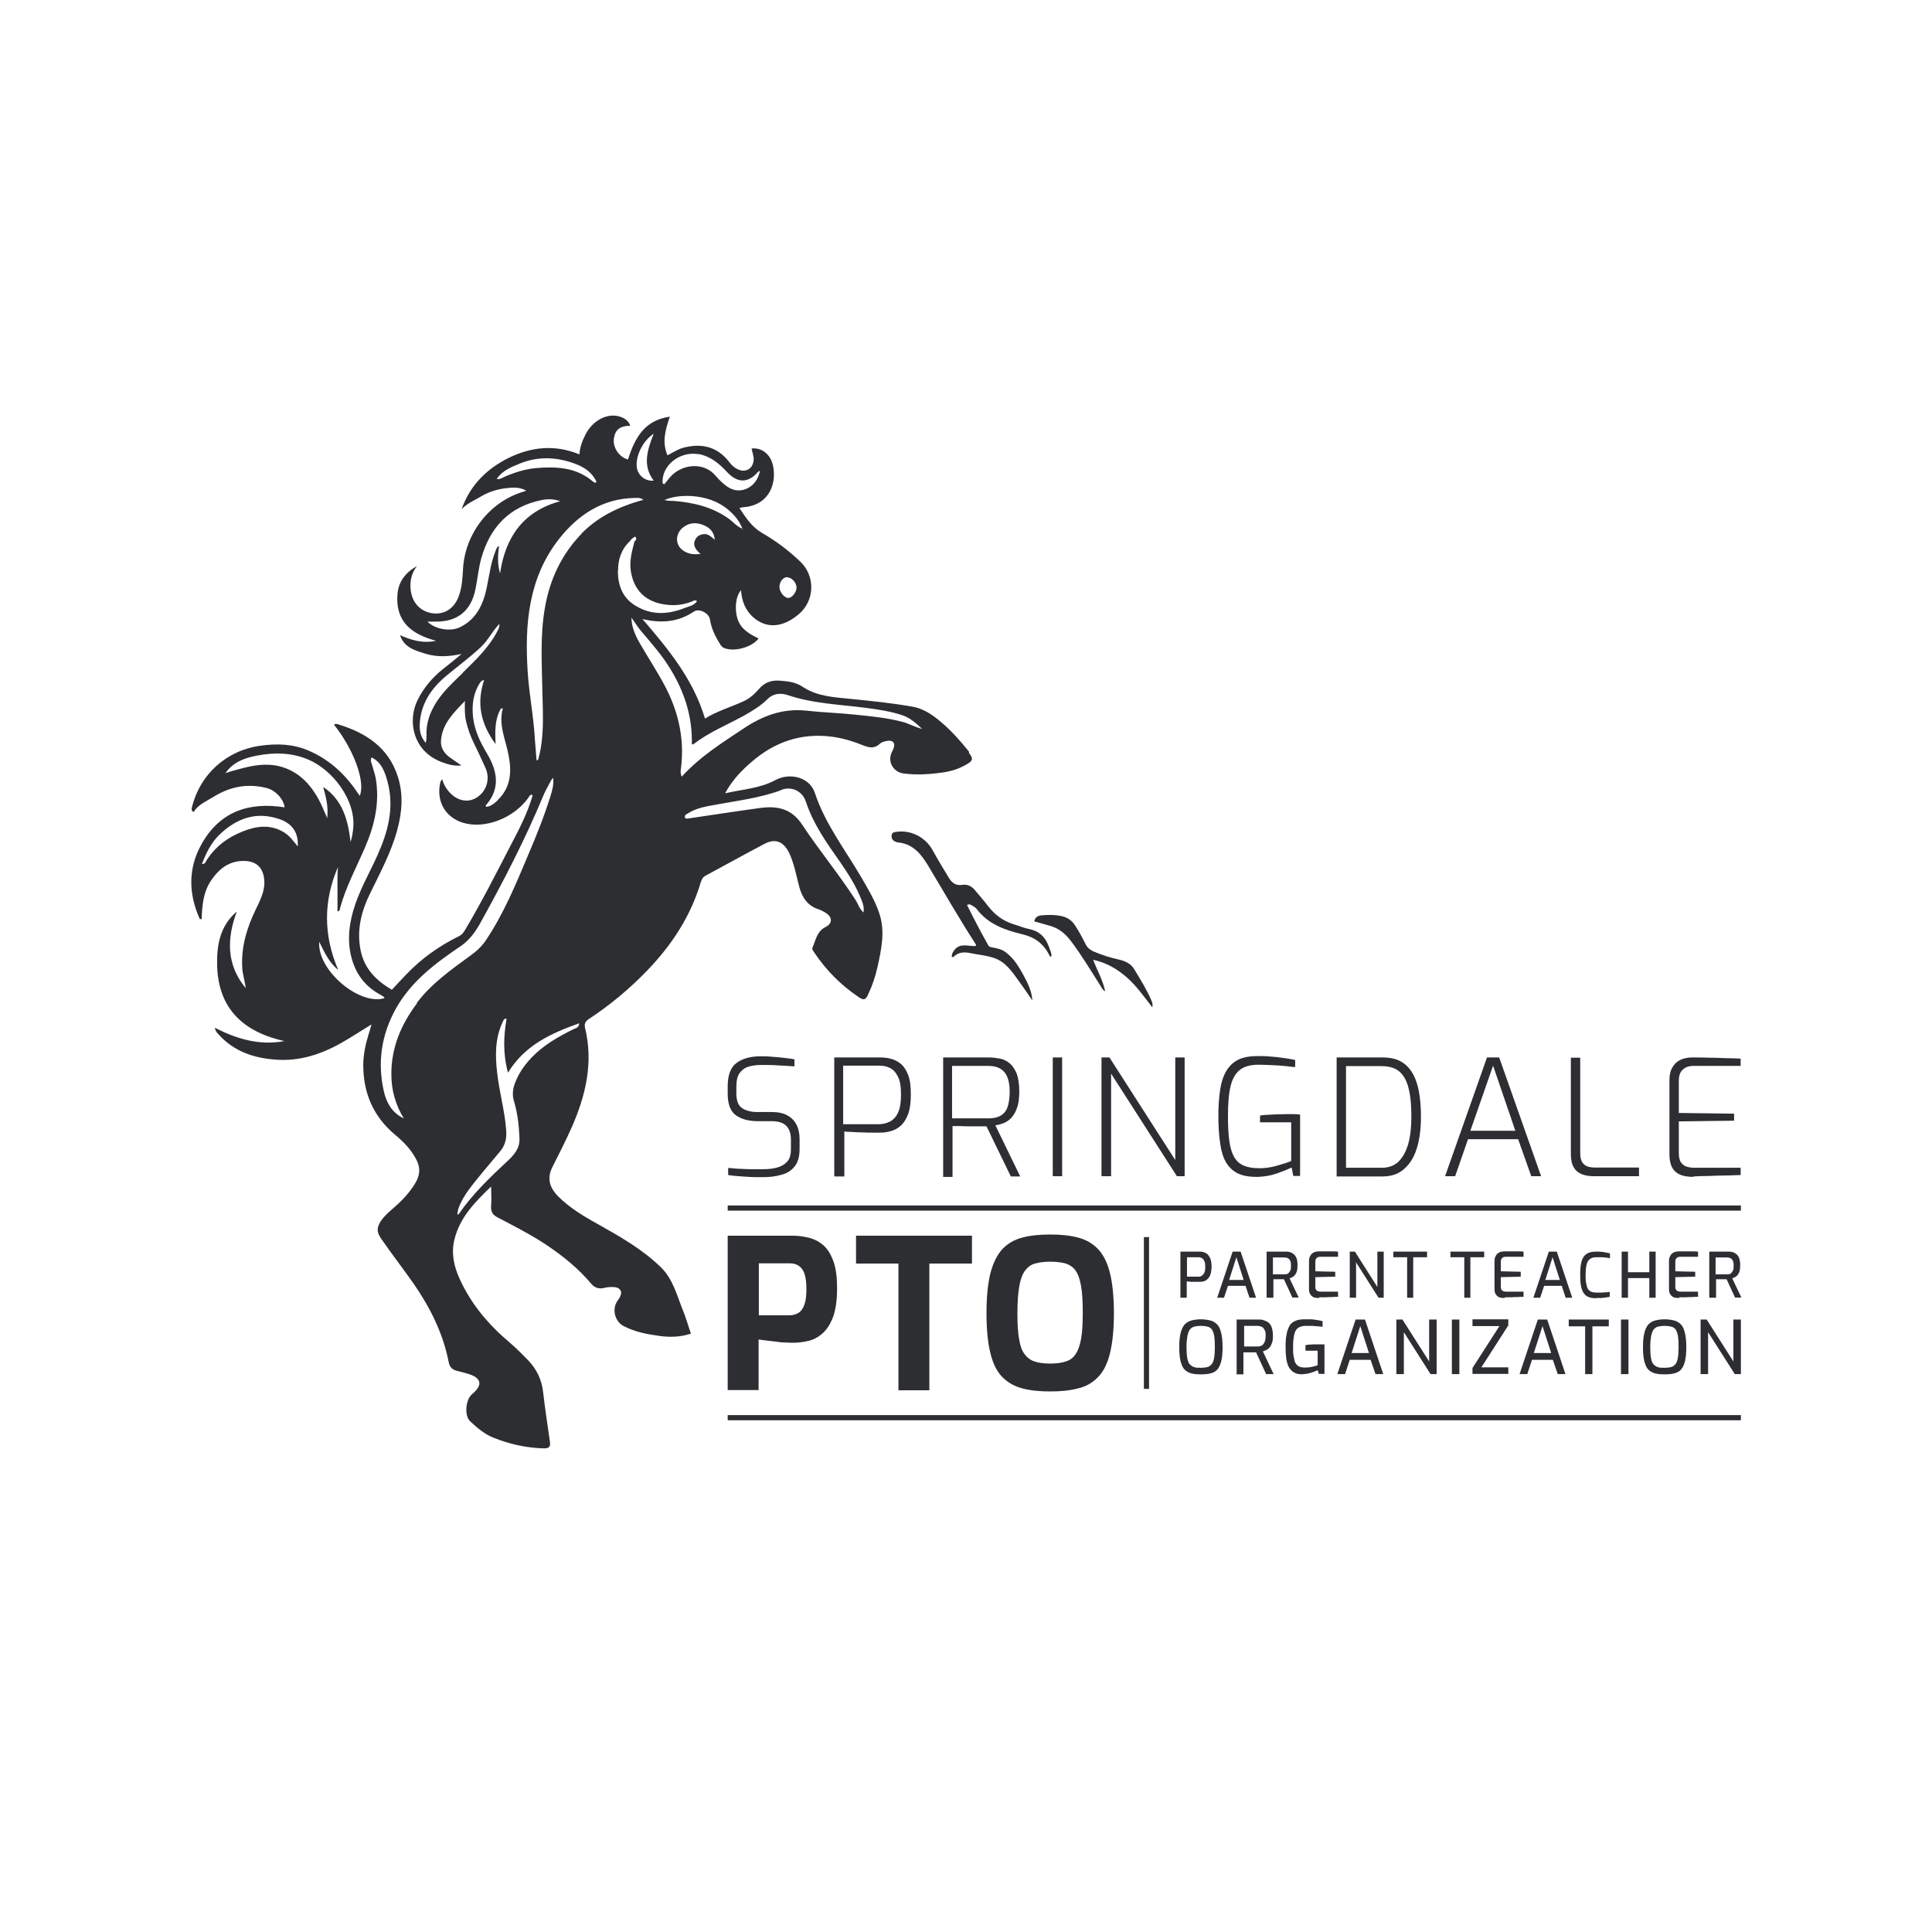 <?xml version="1.0" encoding="UTF-8"?><svg id="Layer_2" xmlns="http://www.w3.org/2000/svg" viewBox="0 0 82.49 82.49"><defs><style>.cls-1{fill:none;}.cls-2{fill:#2d2e32;}</style></defs><g id="Layer_1-2"><path class="cls-2" d="m32.61,50.26c-.1,0-.21,0-.35,0-.14,0-.28-.01-.43-.02-.15-.01-.29-.02-.42-.03-.13-.01-.24-.03-.32-.04v-.3c.11,0,.24.02.4.03.16,0,.34.02.53.02.19,0,.38,0,.57,0,.22,0,.41-.02.59-.07s.32-.13.43-.25.16-.3.16-.54v-.39c0-.26-.06-.46-.19-.59-.13-.14-.34-.21-.64-.21h-.59c-.4,0-.71-.09-.94-.26-.23-.17-.34-.48-.34-.92v-.3c0-.47.12-.81.37-1s.6-.29,1.04-.29c.14,0,.3,0,.48.02.18.01.36.03.54.05s.32.04.42.06v.3c-.2-.01-.42-.03-.68-.04-.25-.02-.5-.02-.73-.02s-.41.03-.57.08c-.16.05-.28.15-.37.28s-.13.33-.13.58v.27c0,.31.08.52.24.63.16.11.38.17.66.17h.62c.27,0,.5.05.67.15.18.1.3.24.39.41.08.17.12.37.12.59v.42c0,.33-.07.58-.21.75-.14.18-.33.3-.57.36-.24.07-.49.1-.77.1Z"/><path class="cls-2" d="m35.62,50.22v-5.07h1.98c.15,0,.3.02.45.06.15.04.29.11.42.22.13.11.23.27.31.48.08.21.11.49.11.83s-.04.63-.12.84-.19.38-.32.49c-.13.12-.28.19-.43.23-.15.04-.3.06-.44.06-.07,0-.17,0-.31,0-.14,0-.29,0-.45-.01-.16,0-.31-.01-.45-.02-.14,0-.25-.01-.32-.02v1.92h-.4Zm.4-2.22h1.49c.18,0,.34-.04.48-.11s.27-.2.35-.38c.09-.18.13-.44.13-.78s-.04-.58-.13-.76c-.09-.18-.2-.3-.34-.37-.14-.07-.28-.1-.45-.1h-1.55v2.5Z"/><path class="cls-2" d="m40.27,50.22v-5.07h1.97c.15,0,.3.02.46.05.15.03.29.1.41.2.12.1.22.25.3.44.07.19.11.45.11.76,0,.29-.03.53-.1.71-.06.18-.15.32-.25.43-.1.1-.21.17-.33.22-.12.04-.23.07-.34.09l1.06,2.18h-.4l-1.04-2.14c-.08,0-.18,0-.3,0-.12,0-.26,0-.39,0-.14,0-.27,0-.41-.01-.13,0-.25,0-.35,0v2.17h-.4Zm.4-2.47h1.52c.12,0,.24-.01.35-.04s.21-.08.3-.16c.09-.08.16-.2.2-.35s.07-.35.07-.59-.03-.42-.08-.57c-.05-.14-.12-.25-.21-.33s-.19-.13-.3-.16c-.11-.03-.23-.04-.35-.04h-1.52v2.24Z"/><path class="cls-2" d="m44.95,50.22v-5.07h.4v5.07h-.4Z"/><path class="cls-2" d="m47.03,50.22v-5.07h.34l2.81,4.38v-4.38h.4v5.07h-.33l-2.81-4.38v4.38h-.4Z"/><path class="cls-2" d="m53.68,50.25c-.32,0-.59-.04-.81-.14-.21-.1-.38-.25-.51-.46s-.21-.48-.26-.81-.08-.72-.08-1.19.03-.82.08-1.14c.05-.32.14-.59.27-.8s.3-.37.51-.47.49-.15.81-.15c.16,0,.34,0,.53.02.19.01.38.03.57.06s.36.05.51.09v.3c-.09,0-.22-.02-.39-.04-.17-.02-.36-.03-.56-.04-.21-.01-.41-.02-.61-.02-.34,0-.61.07-.8.22-.19.15-.33.39-.4.71-.08.32-.11.75-.11,1.28,0,.42.02.78.06,1.06s.11.51.21.68c.1.17.24.29.41.36s.39.11.66.11c.23,0,.47-.03.72-.1s.46-.13.64-.21v-1.65h-1.33v-.29c.09-.01.19-.03.31-.03.12,0,.25-.02.39-.02s.28-.01.43-.01c.12,0,.22,0,.32,0,.1,0,.19.01.26.02v2.62h-.29l-.07-.36c-.17.08-.39.17-.65.26-.26.09-.54.13-.82.14Z"/><path class="cls-2" d="m57.07,50.22v-5.07h1.96c.3,0,.55.05.76.16.21.11.37.27.5.48.13.21.23.48.29.8s.09.68.09,1.1c0,.52-.06.97-.18,1.35-.12.38-.3.67-.55.88-.24.21-.54.31-.91.31h-1.96Zm.4-.36h1.53c.29,0,.53-.09.72-.27.18-.18.32-.44.41-.76.09-.33.13-.71.13-1.14,0-.39-.02-.73-.07-1-.05-.28-.12-.5-.22-.67-.1-.17-.23-.3-.39-.38-.16-.08-.35-.12-.58-.12h-1.53v4.35Z"/><path class="cls-2" d="m61.7,50.22l1.79-5.07h.52l1.79,5.07h-.42l-.56-1.58h-2.14l-.55,1.58h-.42Zm1.08-1.94h1.92l-.95-2.78-.97,2.78Z"/><path class="cls-2" d="m68.03,50.22c-.18,0-.34-.03-.48-.08-.15-.06-.27-.15-.35-.29-.09-.14-.13-.34-.13-.58v-4.11h.4v4.06c0,.18.03.32.09.41s.14.15.24.18c.1.03.2.04.3.04h1.88v.37h-1.95Z"/><path class="cls-2" d="m72.31,50.25c-.12,0-.23-.01-.35-.03-.12-.02-.23-.06-.33-.12-.1-.06-.19-.16-.25-.28-.06-.13-.1-.3-.1-.51v-3.18c0-.19.03-.35.08-.47.06-.12.13-.22.22-.3.09-.07.19-.13.31-.16.11-.03.23-.05.34-.05.26,0,.51,0,.75.01.24,0,.47.01.69.02.22,0,.44.01.65.02v.31h-2.01c-.19,0-.35.05-.46.16-.12.1-.17.27-.17.5v1.35l2.36.03v.3l-2.36.03v1.34c0,.19.03.33.1.42.07.09.15.15.26.18.11.03.21.04.32.04h1.96v.31c-.21,0-.43.02-.66.02s-.46.01-.68.02c-.23,0-.45.01-.68.02Z"/><path class="cls-2" d="m55.59,58.25s.02,0,.03,0c0,0,0,0-.01.01,0,0-.01-.01-.02-.02,0,0,0,0,0,0Z"/><path class="cls-2" d="m52.82,45.24s0,0-.01.01c0,0,0,0,0-.01,0,0,0,0,0,0Z"/><path class="cls-2" d="m41.37,32.09c-.36-.45-.75-.89-1.19-1.26-.34-.29-.72-.56-1.18-.65-.89-.16-1.79-.25-2.69-.34-.7-.07-1.43-.11-2.03-.51-.33-.22-.65-.24-1.01-.27-.34-.02-.62.08-.85.34-.19.22-.4.42-.67.54-.54.25-1.11.41-1.65.74-.5-1.68-1.57-2.97-2.67-4.25.79.19,1.52.14,2.2-.32.22-.15.64.07.68.33.06.39.23.74.44,1.07.04.06.08.12.15.15.41.19,1.2-.01,1.49-.4-.39-.19-.76-.39-.9-.84-.14-.44-.07-.98.15-1.22.03.47.19.88.56,1.19.56.46,1.24.4,1.91-.17.68-.58.71-1.62.06-2.24-.5-.48-1.05-.89-1.64-1.23-.43-.25-.68-.64-.96-1.06.1-.02.16-.04.23-.04,1.08-.11,1.37-1.06,1.2-1.79-.11-.47-.48-.76-.91-.71.03.16.09.31.09.47-.02.41-.38.6-.73.39-.13-.07-.23-.17-.32-.29-.49-.63-1.13-.8-1.89-.62-.27.06-.49.21-.74.34-.24-.55-.1-1.07.1-1.65-1.12.16-1.5.95-1.79,1.83-.38-.11-.65-.51-.6-.89.05-.38.26-.55.7-.55-.08-.23-.26-.34-.47-.4-.53-.15-1.14.18-1.44.77-.13.26-.24.52-.26.85-1.05-.43-2.05-.32-3,.14-.94.46-1.67,1.17-2.03,2.2.24-.25.55-.38.84-.55.29-.17.61-.28.94-.33.48-.07.73-.05.98.09-.03.01-.05.02-.08.03-1.48.42-2.54,1.81-2.62,3.31-.02.36-.04.72-.15,1.07-.17.57-.59.88-1.11.83-.56-.06-.93-.46-.98-1.05-.03-.36.05-.68.27-.97-.48.27-.79.66-.83,1.21-.09,1.16.6,1.7,1.65,1.98-.58.12-1.06-.03-1.54-.24.18.54.66.66,1.12.8.47.14.96.12,1.51,0-.3.25-.54.45-.79.64-.46.37-.84.81-1.1,1.35-.42.87-.2,2.15,1.02,2.62.27.1.53.19.86.15-.2-.14-.36-.24-.52-.36-.24-.18-.38-.43-.35-.72.06-.7.52-1.15,1.02-1.67-.01.36-.01.64.06.91.07.28.16.55.29.82.18.37.36.75.53,1.13.21.47.04,1-.37,1.26-.4.25-.87.14-1.22-.28-.11-.14-.2-.28-.26-.5-.05.07-.08.1-.08.13-.19.83.23,1.49.94,1.72.95.3,2.19-.18,2.82-1.06.04-.06.06-.13.16-.13,0,.02.02.05.01.07-.22.74-.57,1.42-.93,2.1-.62,1.2-1.23,2.4-1.91,3.55-.08.13-.15.26-.31.33-.83.41-1.58.94-2.23,1.62-.2.21-.41.43-.62.66-.66-.39-1.17-.89-1.33-1.67-.18-.86.02-1.67.4-2.44.43-.89.9-1.75,1.16-2.71.21-.77.27-1.53.02-2.3-.4-1.22-1.34-1.84-2.5-2.2-.06-.02-.15-.06-.22,0,.85,1.07,1.35,2.44,1.1,3.04-.09-.12-.16-.24-.25-.36-.51-.69-1.14-1.23-1.93-1.57-.67-.29-1.36-.31-2.07-.21-1.44.2-2.58,1.22-2.92,2.65-.02.07-.01.14.08.18.18-.31.51-.44.8-.62.72-.46,1.49-.62,2.33-.4.38.1.72.49.75.82-1.53-.24-2.77.18-3.55,1.58-.58,1.04-.55,2.12-.07,3.19.03,0,.05,0,.08,0,0-.08.01-.16.01-.24.03-.49.1-.97.38-1.39.35-.52.8-.88,1.47-.85.48.02.76.29.81.78.05.49-.17.89-.37,1.31-.37.77-.61,1.56-.57,2.43.01.31.12.61.15.91-.83-1.01-.81-2.11-.38-3.27-.72.61-.86,1.44-.84,2.3.05,1.86,1.13,2.84,2.87,3.23-1.06.2-2.03-.09-2.97-.57.03.13.08.2.14.26.69.78,1.59,1.06,2.59,1.11,1.11.05,2.09-.35,3.01-.92.3-.18.59-.37.95-.59-.05.19-.08.3-.12.41-.13.42-.22.84-.23,1.28-.01,1.22.42,2.24,1.37,3.03.35.29.66.61.88,1.02.2.36.18.68-.02,1.02-.26.44-.61.8-1,1.13-.17.15-.34.3-.47.49-.2.31-.19.49.02.79.45.65.93,1.27,1.38,1.91.7,1.02,1.25,2.11,1.49,3.35.04.2.15.31.35.36.2.05.41.1.6.17.42.16.47.42.15.73-.04.04-.08.07-.12.11-.26.23-.32.91-.07,1.14.3.28.61.55.99.7.69.28,1.41.44,2.16.46.22,0,.29-.06.26-.28-.1-.71-.21-1.41-.29-2.12-.06-.53-.27-.97-.63-1.35-.26-.27-.52-.53-.8-.77-.9-.76-1.65-1.64-2.14-2.73-.24-.53-.36-1.08-.22-1.66.23-.95.88-1.61,1.57-2.27,0,.29.02.55,0,.8-.02.23.03.39.26.51.7.37,1.42.73,2.08,1.17.72.48,1.39,1.02,1.94,1.68.15.17.33.22.54.17.16-.04.32-.05.48-.03.21.03.3.18.22.37-.03.08-.09.16-.14.23-.23.36-.09.87.28,1.06.48.25,1.01.35,1.53.42.44.06.9.05,1.34-.1-.12-.34-.21-.67-.34-.99-.26-.64-.42-1.33-.94-1.84-.8-.78-1.76-1.32-2.72-1.86-.6-.33-1.19-.69-1.68-1.18-.33-.34-.48-.73-.25-1.21.29-.58.59-1.16.85-1.75.59-1.35.92-2.74.56-4.22-.04-.18.01-.28.16-.38.91-.6,1.74-1.29,2.5-2.08,1.04-1.08,1.85-2.31,2.28-3.76.04-.12.09-.23.22-.29.84-.45,1.66-.91,2.5-1.35q.7-.37,1.07.42c.21.46.29.95.42,1.43.12.44.35.79.81.94.12.04.23.1.34.17.27.19.26.44-.03.59-.37.18-.42.56-.56.88-.03.07.03.14.07.2.51.76,1.14,1.4,1.9,1.91.22.15.3.13.41-.12.18-.38.31-.77.4-1.18.16-.74.33-1.49.08-2.25-.18-.56-.49-1.07-.78-1.57-.69-1.18-1.54-2.27-1.98-3.6-.22-.67-1.07-.88-1.69-.54-.65.35-1.39.39-2.14.56.3-.56.7-.97,1.13-1.34.98-.85,2.11-1.24,3.4-1.08.48.06.94.2,1.38.38.24.09.46.14.68-.06.09-.09.22-.12.35-.14.22-.03.33.09.26.3-.02.07-.06.13-.09.2-.18.39.07.83.49.89.57.08,1.14.04,1.7-.04.36-.05.7-.16,1.02-.35.26-.15.28-.24.1-.47Zm-7.77-7.44c.19-.01.4.21.41.43,0,.2-.19.45-.35.45-.17,0-.37-.24-.38-.46,0-.22.14-.42.33-.43Zm-3.6-1.84c-.11.02-.2.07-.27.16-.16.22-.11.44.18.68-.31.04-.58,0-.8-.19-.3-.25-.26-.72.08-.96.27-.2.57-.2.87-.07.25.11.43.28.46.62-.17-.15-.31-.28-.51-.24Zm1.69-.25s0,0,0,.01c.01.02.02.03.03.05,0,0-.01,0-.02.01,0-.02,0-.04-.01-.06,0,0,0,0,0,0,0,0,0,0,0,0-.23-.09-.38-.28-.57-.42-.7-.5-1.49-.69-2.33-.76-.14-.01-.28,0-.42-.04.37-.16.77-.19,1.16-.17.58.04,1.12.21,1.57.59.26.22.48.48.6.81,0,0,0,0,0,0Zm-1.89-3.18c.4.07.72.27,1.01.54.11.1.21.22.33.33.39.36.78.35,1.15-.02.04-.04.07-.11.16-.12-.08.35-.26.62-.58.76-.33.14-.64.06-.91-.16-.14-.11-.27-.24-.39-.38-.49-.6-1.37-.53-1.88-.04-.12.12-.22.26-.33.39-.02-.02-.05-.03-.07-.05-.05-.75.72-1.37,1.52-1.24Zm-1.89-.86c-.27.7-.49,1.35,0,2-.33.04-.64-.19-.71-.51-.1-.46.22-1.18.71-1.49Zm-6.41,1.86c-.09.04-.18.1-.28.07,0,0-.02.02-.03.03,0,0,.01-.02.02-.03.24-.36.62-.51.99-.66.79-.32,1.59-.28,2.38.02.39.15.72.38.89.77-.05.05-.1.02-.13,0-.73-.64-1.61-.67-2.5-.59-.47.05-.92.2-1.35.39Zm-1.74,8.35c-.41.4-.83.78-1.14,1.27-.26.42-.43.87-.41,1.38,0,.11,0,.23-.03.34-.2-.22-.27-.49-.26-.76.03-.88.47-1.55,1.13-2.1.49-.41,1.01-.79,1.48-1.23.31-.29.49-.68.79-.99,0,0,0,0,0,0,0,0,0-.01.01-.02,0,0,0,.02-.01.02,0,0,0,0,0,0,.02.12-.04.22-.09.32-.36.69-.92,1.22-1.47,1.76Zm1.5,5.43c-.14.13-.29.27-.5.29-.01-.03-.03-.05-.02-.06.65-.74.49-1.49.04-2.24-.28-.47-.51-.95-.58-1.51-.06-.53,0-1.03.29-1.48.02-.04.06-.07.09-.1.01-.01.03,0,.09-.02-.33.98-.15,1.86.49,2.73-.02-.48-.03-.88.11-1.27.02-.07.06-.13.09-.2.02-.03.03-.07.11-.05-.2.7.13,1.35.25,2.02.13.69.09,1.35-.46,1.88Zm.09-9.68c-.11-.38-.1-.77-.04-1.17-.11.05-.12.15-.16.24-.2.5-.26,1.03-.37,1.55-.15.71-.44,1.34-1.14,1.68-.41.2-1.07.09-1.39-.24.14,0,.26,0,.39,0,.91,0,1.48-.48,1.66-1.38.09-.44.13-.89.25-1.33.38-1.33,1.2-2.2,2.58-2.48.25-.05.51-.05.79.05-1.58.43-2.34,1.53-2.57,3.08Zm-8.63,11.67c-.2-.25-.36-.47-.59-.61-.57-.35-1.16-.28-1.74-.05-.65.25-1.2.65-1.58,1.26-.03.06-.05.14-.19.14.19-.49.41-.94.79-1.29.72-.67,1.54-.96,2.51-.63.57.19.84.6.79,1.19Zm-.82-3.44c-.56-.13-1.11-.03-1.66.12-.2.05-.4.11-.59.17,0,0-.02.02-.03.02,0,0,.01-.02.02-.03.33-.46.81-.63,1.34-.73.74-.14,1.47-.13,2.18.17,1.03.43,2.05,1.73,1.92,2.95-.02.19-.05.38-.11.57-.11-.92-.33-1.79-1.17-2.35.11.41.23.82.17,1.33-.14-.31-.23-.56-.36-.79-.38-.7-.91-1.24-1.71-1.43Zm1.73,7.5c.23.46.42.89.81,1.2-.63-1.47-.64-2.93-.01-4.39-.03.31-.02.62-.02.94,0,.32,0,.63,0,.95.1,0,.1-.08.11-.14.25-.91.7-1.74,1.07-2.6.41-.95.63-1.92.45-2.96-.04-.19-.11-.38-.16-.57-.03-.09-.08-.18-.01-.3.42.21.56.61.67,1.01.31,1.12.03,2.16-.43,3.18-.35.78-.79,1.52-1.03,2.36-.22.77-.26,1.53.02,2.29.21.56.59.99,1.12,1.28.06.03.12.07.18.11.01,0,0,.03.01.05-1.07.32-2.86-1.19-2.78-2.39Zm4.18,2.62c-.68.9-1.11,1.9-1.1,3.05,0,.67.18,1.3.53,1.87,0,0,0,0,0,0,0,0,0,0,0,0,0,0,.01,0,.02,0,0,0,0,.01,0,.02,0,0-.01-.02-.02-.02,0,0,0,0,0,0,0,0,0,0,0,0-.5-.23-.74-.67-.85-1.15-.28-1.23-.11-2.41.51-3.53.66-1.18,1.7-1.95,2.78-2.68.36-.25.6-.58.8-.93,1-1.8,1.95-3.63,2.74-5.54.09-.21.21-.4.31-.6.02-.03.04-.05.09-.11.03.29-.04.53-.11.76-.27.87-.61,1.72-.97,2.56-.52,1.24-1.04,2.49-1.79,3.61-.17.26-.4.47-.65.65-.83.61-1.68,1.2-2.31,2.04Zm6.66,1.12c-.64.32-1.26.67-1.76,1.19-.23.24-.44.51-.59.81-.17.34-.3.67-.17,1.08.15.51.21,1.04.23,1.57.02.45-.25.73-.53.99-.74.69-1.47,1.39-2.05,2.23-.01.02-.04.03-.07.04-.01-.23.18-.63.44-1,.44-.6.93-1.15,1.4-1.72.22-.27.27-.57.24-.91-.06-.81-.29-1.6-.38-2.4-.09-.75-.1-1.5.24-2.21.03-.05.03-.13.16-.13-.13.76-.16,1.5.06,2.31.72-1.18,1.84-1.68,3.04-2.11-.01.2-.16.21-.26.26Zm.35-21.15c-.84.87-1.34,1.93-1.55,3.13-.22,1.22-.13,2.45-.11,3.67.02.92.08,1.84-.16,2.75-.01.04,0,.09-.09.12-.02-.3-.05-.58-.07-.87-.05-.98-.25-1.95-.31-2.93-.13-2.02.03-3.99,1.34-5.66.81-1.03,1.85-1.72,3.22-1.75.12,0,.25-.02.38.08-1.02.28-1.93.71-2.65,1.45Zm1.57,1.58c-.01-.48.14-.93.5-1.27.03-.03.05-.07.08-.1.05-.04.1-.07.15-.1.09.1.03.15-.03.21-.11.43-.23.85-.15,1.3.16.94.81,1.35,1.63,1.41.34.03.67-.03.98-.15.06-.02.12-.09.21-.01-.13.19-.35.22-.53.29-.71.28-1.41.32-2.1-.1-.56-.34-.74-.87-.75-1.47Zm6.98,9.34c.44-.16.89.06,1.04.51.31.95.88,1.75,1.45,2.56.36.52.7,1.05.93,1.65.06.15.11.3.08.52-.2-.18-.24-.39-.35-.55-.71-1.1-1.55-2.11-2.27-3.2-.46-.7-1.08-.81-1.81-.71-1.03.14-2.05.3-3.08.45-.03,0-.07,0-.1-.01-.06-.13.04-.17.11-.21.34-.22.73-.29,1.12-.36.96-.18,1.95-.29,2.88-.64Zm5.19-2.89c-.65-.18-1.31-.24-1.98-.31-.73-.08-1.46-.1-2.18-.18-.98-.1-1.83.22-2.63.75-.93.62-1.88,1.21-2.66,2.07-.07-.14-.05-.27-.03-.39.15-1.24-.12-2.41-.7-3.5-.33-.62-.72-1.21-1.07-1.82-.19-.33-.34-.67-.35-1.08.14.19.26.39.41.57.45.53.91,1.05,1.27,1.65.56.92.89,1.91.9,2.99,0,.06,0,.12,0,.19.02,0,.05.02.06.01.66-.51,1.42-.82,2.14-1.21.37-.21.73-.42,1.04-.73.24-.24.57-.26.86-.16,1.1.37,2.25.4,3.39.55.52.07,1.04.15,1.53.32.32.11.56.34.81.57-.29-.07-.55-.22-.83-.3Z"/><path class="cls-2" d="m38.08,35.64c0-.07.05-.09.11-.11.65-.13,1.31.19,1.63.77.21.39.45.77.68,1.16.13.22.3.37.59.32.21-.03.39.05.53.22.19.23.39.45.57.69.28.36.62.62,1.05.76.24.07.47.17.71.22.5.1.74.43.88.88.03.09.09.19.05.3-.06,0-.06-.04-.08-.07-.24-.49-.63-.77-1.15-.89-.75-.18-1.46-.43-1.95-1.08-.05-.06-.13-.11-.2-.15-.06-.04-.13-.07-.21-.02.29.59.59,1.16.91,1.73.04.07.1.06.16.08.22.04.43.08.61.23.32.25.52.58.71.92.18.34.37.68.4,1.12-.16-.23-.28-.42-.42-.61-.25-.34-.47-.7-.79-.97-.4-.33-.92-.34-1.41-.44-.28-.06-.54-.06-.75.16,0,0-.04,0-.07,0-.01-.13.05-.22.12-.31.25-.31.61-.13.91-.16,0-.03,0-.05,0-.06-.71-1.1-1.36-2.23-2.03-3.35-.3-.5-.64-.94-1.28-1.01-.06,0-.13-.03-.18-.06-.1-.06-.12-.16-.11-.26Z"/><path class="cls-2" d="m46.67,40.97c.17.45.41.86.52,1.36-.12-.08-.15-.15-.19-.22-.42-.66-.82-1.33-1.29-1.95-.23-.3-.51-.53-.88-.63-.22-.06-.44-.13-.67-.19.04-.2.18-.25.33-.26.27-.02.54-.03.81.03.26.05.46.18.6.4.17.26.31.52.45.8.07.15.19.24.33.31.35.15.72.27,1.09.35.26.06.5.16.65.4.26.43.53.86.73,1.32.03.08.08.16.05.32-.36-.46-.67-.91-1.08-1.27-.42-.37-.88-.64-1.45-.76Z"/><polygon class="cls-2" points="22.92 45.22 22.93 45.23 22.93 45.23 22.92 45.22 22.92 45.22"/><rect class="cls-2" x="31.07" y="60.42" width="43.26" height=".22"/><path class="cls-2" d="m31.07,59.36v-6.6h2.78c.21,0,.43.03.66.08.22.05.43.15.61.3.19.15.34.38.45.68.12.3.17.7.17,1.2s-.06.9-.17,1.21c-.12.31-.27.54-.45.7-.18.16-.38.27-.6.32s-.42.08-.62.08c-.11,0-.23,0-.37-.01-.14,0-.29-.02-.43-.04-.15-.02-.28-.03-.41-.05-.12-.01-.23-.03-.3-.04v2.16h-1.32Zm1.32-3.2h1.31c.15,0,.29-.04.4-.11.11-.07.19-.19.25-.36s.08-.38.08-.66-.03-.48-.08-.64-.14-.27-.24-.34c-.1-.07-.23-.11-.37-.11h-1.34v2.21Z"/><path class="cls-2" d="m38.36,59.36v-5.41h-1.81v-1.19h4.95v1.19h-1.82v5.41h-1.32Z"/><path class="cls-2" d="m44.84,59.41c-.45,0-.85-.04-1.19-.13-.34-.09-.62-.25-.85-.48-.23-.23-.4-.57-.51-1.01s-.17-1.01-.17-1.72.06-1.28.17-1.72c.12-.44.29-.78.51-1.02.23-.24.51-.4.85-.49.34-.09.73-.13,1.19-.13s.85.04,1.19.13c.34.09.62.25.85.49.23.24.4.58.51,1.02.11.44.17,1.02.17,1.72s-.06,1.28-.17,1.72c-.11.44-.28.78-.51,1.01-.23.24-.51.4-.85.48-.34.09-.73.13-1.19.13Zm0-1.19c.27,0,.49-.03.67-.09.18-.06.32-.16.42-.32.1-.15.18-.37.23-.65.05-.28.07-.65.07-1.1,0-.48-.02-.86-.07-1.14-.05-.29-.12-.5-.23-.66-.1-.15-.25-.25-.42-.31-.18-.05-.4-.08-.67-.08s-.47.03-.65.08c-.18.05-.32.16-.43.31-.11.15-.19.37-.24.66-.05.29-.08.67-.08,1.14s.02.82.07,1.1c.04.28.12.5.23.65s.25.26.43.32c.18.06.41.09.67.09Z"/><path class="cls-2" d="m51.27,58.68c-.15,0-.29-.01-.4-.04-.11-.03-.21-.08-.29-.16s-.13-.2-.17-.35-.06-.36-.06-.61.02-.46.06-.61c.04-.16.1-.28.17-.36.08-.08.17-.14.29-.17s.25-.05.4-.05.29.02.41.05.21.09.29.17c.08.08.13.2.17.36.04.16.06.36.06.61s-.02.46-.06.61c-.04.16-.1.27-.17.35s-.17.13-.29.16c-.12.03-.25.04-.4.04Zm0-.28c.11,0,.2-.01.28-.03s.14-.07.19-.13c.05-.06.08-.15.1-.27.02-.12.03-.27.03-.46,0-.2-.01-.36-.03-.48-.02-.12-.06-.21-.1-.27s-.11-.1-.19-.12-.17-.03-.28-.03c-.1,0-.19.01-.27.03s-.14.06-.19.12-.08.15-.11.27c-.02.12-.04.28-.04.48,0,.19.01.34.03.46.02.12.05.21.1.27.05.06.11.1.19.13s.17.03.28.03Z"/><path class="cls-2" d="m52.8,58.67v-2.33h.93c.08,0,.16,0,.23.03s.14.05.2.1c.06.05.11.12.14.21s.05.21.05.36c0,.12-.01.22-.04.3-.03.08-.06.14-.1.19-.04.05-.09.08-.14.11-.05.02-.1.04-.15.06l.46.97h-.32l-.43-.93s-.07,0-.12,0c-.05,0-.09,0-.14,0s-.1,0-.15,0c-.05,0-.09,0-.13,0v.94h-.32Zm.32-1.18h.56c.05,0,.1,0,.14-.02.04-.01.08-.03.11-.07.03-.03.06-.08.08-.14.02-.06.03-.13.03-.22s0-.16-.03-.22c-.02-.05-.05-.1-.08-.13-.03-.03-.07-.05-.11-.06-.04-.01-.09-.02-.14-.02h-.56v.86Z"/><path class="cls-2" d="m55.63,58.68c-.15,0-.27-.02-.36-.07-.1-.05-.17-.13-.23-.22-.06-.1-.09-.22-.12-.37-.02-.15-.03-.32-.03-.52s.01-.36.04-.51c.02-.15.07-.27.12-.37s.14-.17.25-.22.24-.07.4-.07c.09,0,.18,0,.27,0,.09,0,.17.02.26.03.08.01.16.03.24.05v.24s-.1-.01-.18-.02c-.08,0-.16-.01-.25-.02-.09,0-.18,0-.28,0-.15,0-.26.03-.34.09-.08.06-.13.15-.16.28s-.05.31-.05.53c0,.17,0,.32.03.43.02.12.04.21.08.27s.09.11.16.14.15.04.25.04.19-.01.29-.03.18-.05.24-.07v-.62h-.52v-.24s.09-.01.15-.02c.06,0,.12,0,.18-.01.06,0,.13,0,.19,0,.06,0,.11,0,.16,0s.09,0,.13,0v1.26h-.24l-.05-.16c-.07.04-.16.07-.28.11s-.24.06-.37.06Z"/><path class="cls-2" d="m57.1,58.67l.78-2.33h.4l.78,2.33h-.33l-.21-.61h-.89l-.2.61h-.33Zm.61-.9h.74l-.37-1.15-.37,1.15Z"/><path class="cls-2" d="m59.62,58.67v-2.33h.26l1.14,1.79v-1.79h.32v2.33h-.26l-1.14-1.79v1.79h-.32Z"/><path class="cls-2" d="m61.99,58.67v-2.33h.32v2.33h-.32Z"/><path class="cls-2" d="m62.87,58.67v-.26l1.15-1.79h-1.15v-.29h1.53v.26l-1.15,1.79h1.15v.28h-1.53Z"/><path class="cls-2" d="m64.88,58.67l.78-2.33h.4l.78,2.33h-.33l-.21-.61h-.89l-.2.61h-.33Zm.61-.9h.74l-.37-1.15-.37,1.15Z"/><path class="cls-2" d="m67.68,58.67v-2.04h-.7v-.29h1.71v.29h-.7v2.04h-.32Z"/><path class="cls-2" d="m69.21,58.67v-2.33h.32v2.33h-.32Z"/><path class="cls-2" d="m71.07,58.68c-.15,0-.29-.01-.4-.04-.11-.03-.21-.08-.29-.16s-.13-.2-.17-.35-.06-.36-.06-.61.02-.46.06-.61c.04-.16.1-.28.17-.36.08-.08.17-.14.29-.17s.25-.05.4-.05.29.02.41.05.21.09.29.17c.08.08.13.2.17.36.04.16.06.36.06.61s-.02.46-.06.61c-.04.16-.1.27-.17.35s-.17.13-.29.16c-.12.03-.25.04-.4.04Zm0-.28c.11,0,.2-.01.28-.03s.14-.07.19-.13c.05-.06.08-.15.1-.27.02-.12.03-.27.03-.46,0-.2-.01-.36-.03-.48-.02-.12-.06-.21-.1-.27s-.11-.1-.19-.12-.17-.03-.28-.03c-.1,0-.19.01-.27.03s-.14.06-.19.12-.08.15-.11.27c-.02.12-.04.28-.04.48,0,.19.01.34.03.46.02.12.05.21.1.27.05.06.11.1.19.13s.17.03.28.03Z"/><path class="cls-2" d="m72.61,58.67v-2.33h.26l1.14,1.79v-1.79h.32v2.33h-.26l-1.14-1.79v1.79h-.32Z"/><path class="cls-2" d="m50.4,55.41v-1.97h.8c.06,0,.12,0,.18.02.06.02.12.04.17.09.05.04.09.11.13.19.03.09.05.2.05.34s-.02.25-.05.34c-.03.09-.08.15-.13.2-.05.05-.11.08-.17.09-.06.02-.12.02-.18.02-.03,0-.07,0-.12,0s-.1,0-.15,0c-.05,0-.1,0-.15-.01-.05,0-.08,0-.11-.01v.7h-.27Zm.27-.9h.49c.06,0,.11-.01.15-.04.05-.03.08-.07.11-.13s.04-.14.04-.25-.01-.19-.04-.25-.06-.1-.1-.12-.09-.04-.14-.04h-.5v.82Z"/><path class="cls-2" d="m51.97,55.41l.66-1.97h.34l.66,1.97h-.28l-.17-.51h-.75l-.17.51h-.28Zm.51-.76h.62l-.31-.97-.31.97Z"/><path class="cls-2" d="m54.08,55.41v-1.97h.79c.07,0,.13,0,.2.02s.12.05.17.09c.05.04.09.1.12.18s.04.18.04.3c0,.1-.01.19-.03.25-.02.07-.05.12-.08.16-.03.04-.07.07-.11.09s-.08.04-.12.05l.39.82h-.27l-.36-.78s-.06,0-.1,0c-.04,0-.08,0-.12,0s-.08,0-.12,0-.08,0-.11,0v.79h-.27Zm.27-1h.47s.08,0,.12-.01.07-.03.09-.06c.03-.03.05-.07.07-.11s.02-.11.02-.19,0-.13-.02-.18-.04-.08-.07-.11c-.03-.02-.06-.04-.1-.05s-.07-.01-.11-.01h-.47v.73Z"/><path class="cls-2" d="m56.32,55.42s-.09,0-.14-.01c-.05,0-.1-.02-.14-.05-.05-.03-.08-.07-.11-.12s-.04-.13-.04-.22v-1.17c0-.08.01-.14.04-.2.02-.05.06-.1.09-.13.04-.03.08-.05.13-.07.05-.01.1-.02.15-.02.12,0,.22,0,.32,0,.1,0,.19,0,.27,0,.08,0,.16,0,.24.01v.22h-.76c-.07,0-.12.02-.15.05-.04.03-.06.09-.06.16v.41l.85.02v.21l-.85.02v.4c0,.06.01.11.03.14.02.03.05.05.08.06.03.01.07.02.11.02h.75v.22c-.08,0-.17,0-.26.01-.09,0-.18,0-.27.01-.09,0-.18,0-.27,0Z"/><path class="cls-2" d="m57.63,55.41v-1.97h.22l.96,1.51v-1.51h.27v1.97h-.22l-.96-1.51v1.51h-.27Z"/><path class="cls-2" d="m60.08,55.41v-1.73h-.59v-.24h1.44v.24h-.59v1.73h-.27Z"/><path class="cls-2" d="m62.52,55.41v-1.73h-.59v-.24h1.44v.24h-.59v1.73h-.27Z"/><path class="cls-2" d="m64.24,55.42s-.09,0-.14-.01c-.05,0-.1-.02-.14-.05-.05-.03-.08-.07-.11-.12s-.04-.13-.04-.22v-1.17c0-.08.01-.14.04-.2.02-.05.06-.1.09-.13.04-.03.08-.05.13-.07.05-.01.1-.02.15-.02.12,0,.22,0,.32,0,.1,0,.19,0,.27,0,.08,0,.16,0,.24.01v.22h-.76c-.07,0-.12.02-.15.05-.04.03-.06.09-.06.16v.41l.85.02v.21l-.85.02v.4c0,.06.01.11.03.14.02.03.05.05.08.06.03.01.07.02.11.02h.75v.22c-.08,0-.17,0-.26.01-.09,0-.18,0-.27.01-.09,0-.18,0-.27,0Z"/><path class="cls-2" d="m65.47,55.41l.66-1.97h.34l.66,1.97h-.28l-.17-.51h-.75l-.17.51h-.28Zm.51-.76h.62l-.31-.97-.31.97Z"/><path class="cls-2" d="m68.17,55.43c-.12,0-.22-.01-.31-.04-.09-.03-.16-.07-.22-.15-.06-.07-.1-.17-.13-.3s-.04-.3-.04-.52c0-.2.01-.36.04-.49.03-.13.07-.23.13-.3.06-.07.13-.12.22-.15.09-.03.19-.04.31-.04.07,0,.13,0,.2.01.07,0,.14.02.2.03s.12.02.17.04v.2s-.08-.01-.13-.02-.12-.01-.19-.02c-.07,0-.14,0-.22,0-.09,0-.16,0-.23.03s-.11.06-.15.11c-.04.05-.07.13-.09.23-.02.1-.03.23-.03.38s0,.29.03.39c.02.1.04.18.08.23.04.05.09.09.15.11s.14.03.23.03c.13,0,.24,0,.33-.01.09,0,.15-.01.21-.02v.21c-.05.01-.11.02-.18.03s-.13.02-.2.02c-.07,0-.14,0-.21,0Z"/><path class="cls-2" d="m69.24,55.41v-1.97h.27v.88h.91v-.88h.27v1.97h-.27v-.84h-.91v.84h-.27Z"/><path class="cls-2" d="m71.69,55.42s-.09,0-.14-.01c-.05,0-.1-.02-.14-.05-.05-.03-.08-.07-.11-.12s-.04-.13-.04-.22v-1.17c0-.08.01-.14.04-.2.02-.05.06-.1.09-.13.04-.03.08-.05.13-.07.05-.01.1-.02.15-.02.12,0,.22,0,.32,0,.1,0,.19,0,.27,0,.08,0,.16,0,.24.01v.22h-.76c-.07,0-.12.02-.15.05-.04.03-.06.09-.06.16v.41l.85.02v.21l-.85.02v.4c0,.06.01.11.03.14.02.03.05.05.08.06.03.01.07.02.11.02h.75v.22c-.08,0-.17,0-.26.01-.09,0-.18,0-.27.01-.09,0-.18,0-.27,0Z"/><path class="cls-2" d="m72.98,55.41v-1.97h.79c.07,0,.13,0,.2.02s.12.05.17.09c.05.04.09.1.12.18s.04.18.04.3c0,.1-.01.19-.03.25-.02.07-.05.12-.08.16-.03.04-.07.07-.11.09s-.08.04-.12.05l.39.82h-.27l-.36-.78s-.06,0-.1,0c-.04,0-.08,0-.12,0s-.08,0-.12,0-.08,0-.11,0v.79h-.27Zm.27-1h.47s.08,0,.12-.01.07-.03.09-.06c.03-.03.05-.07.07-.11s.02-.11.02-.19,0-.13-.02-.18-.04-.08-.07-.11c-.03-.02-.06-.04-.1-.05s-.07-.01-.11-.01h-.47v.73Z"/><rect class="cls-2" x="48.84" y="52.82" width=".22" height="6.48"/><rect class="cls-2" x="31.07" y="51.47" width="43.26" height=".22"/><rect class="cls-1" width="82.49" height="82.49"/></g></svg>
